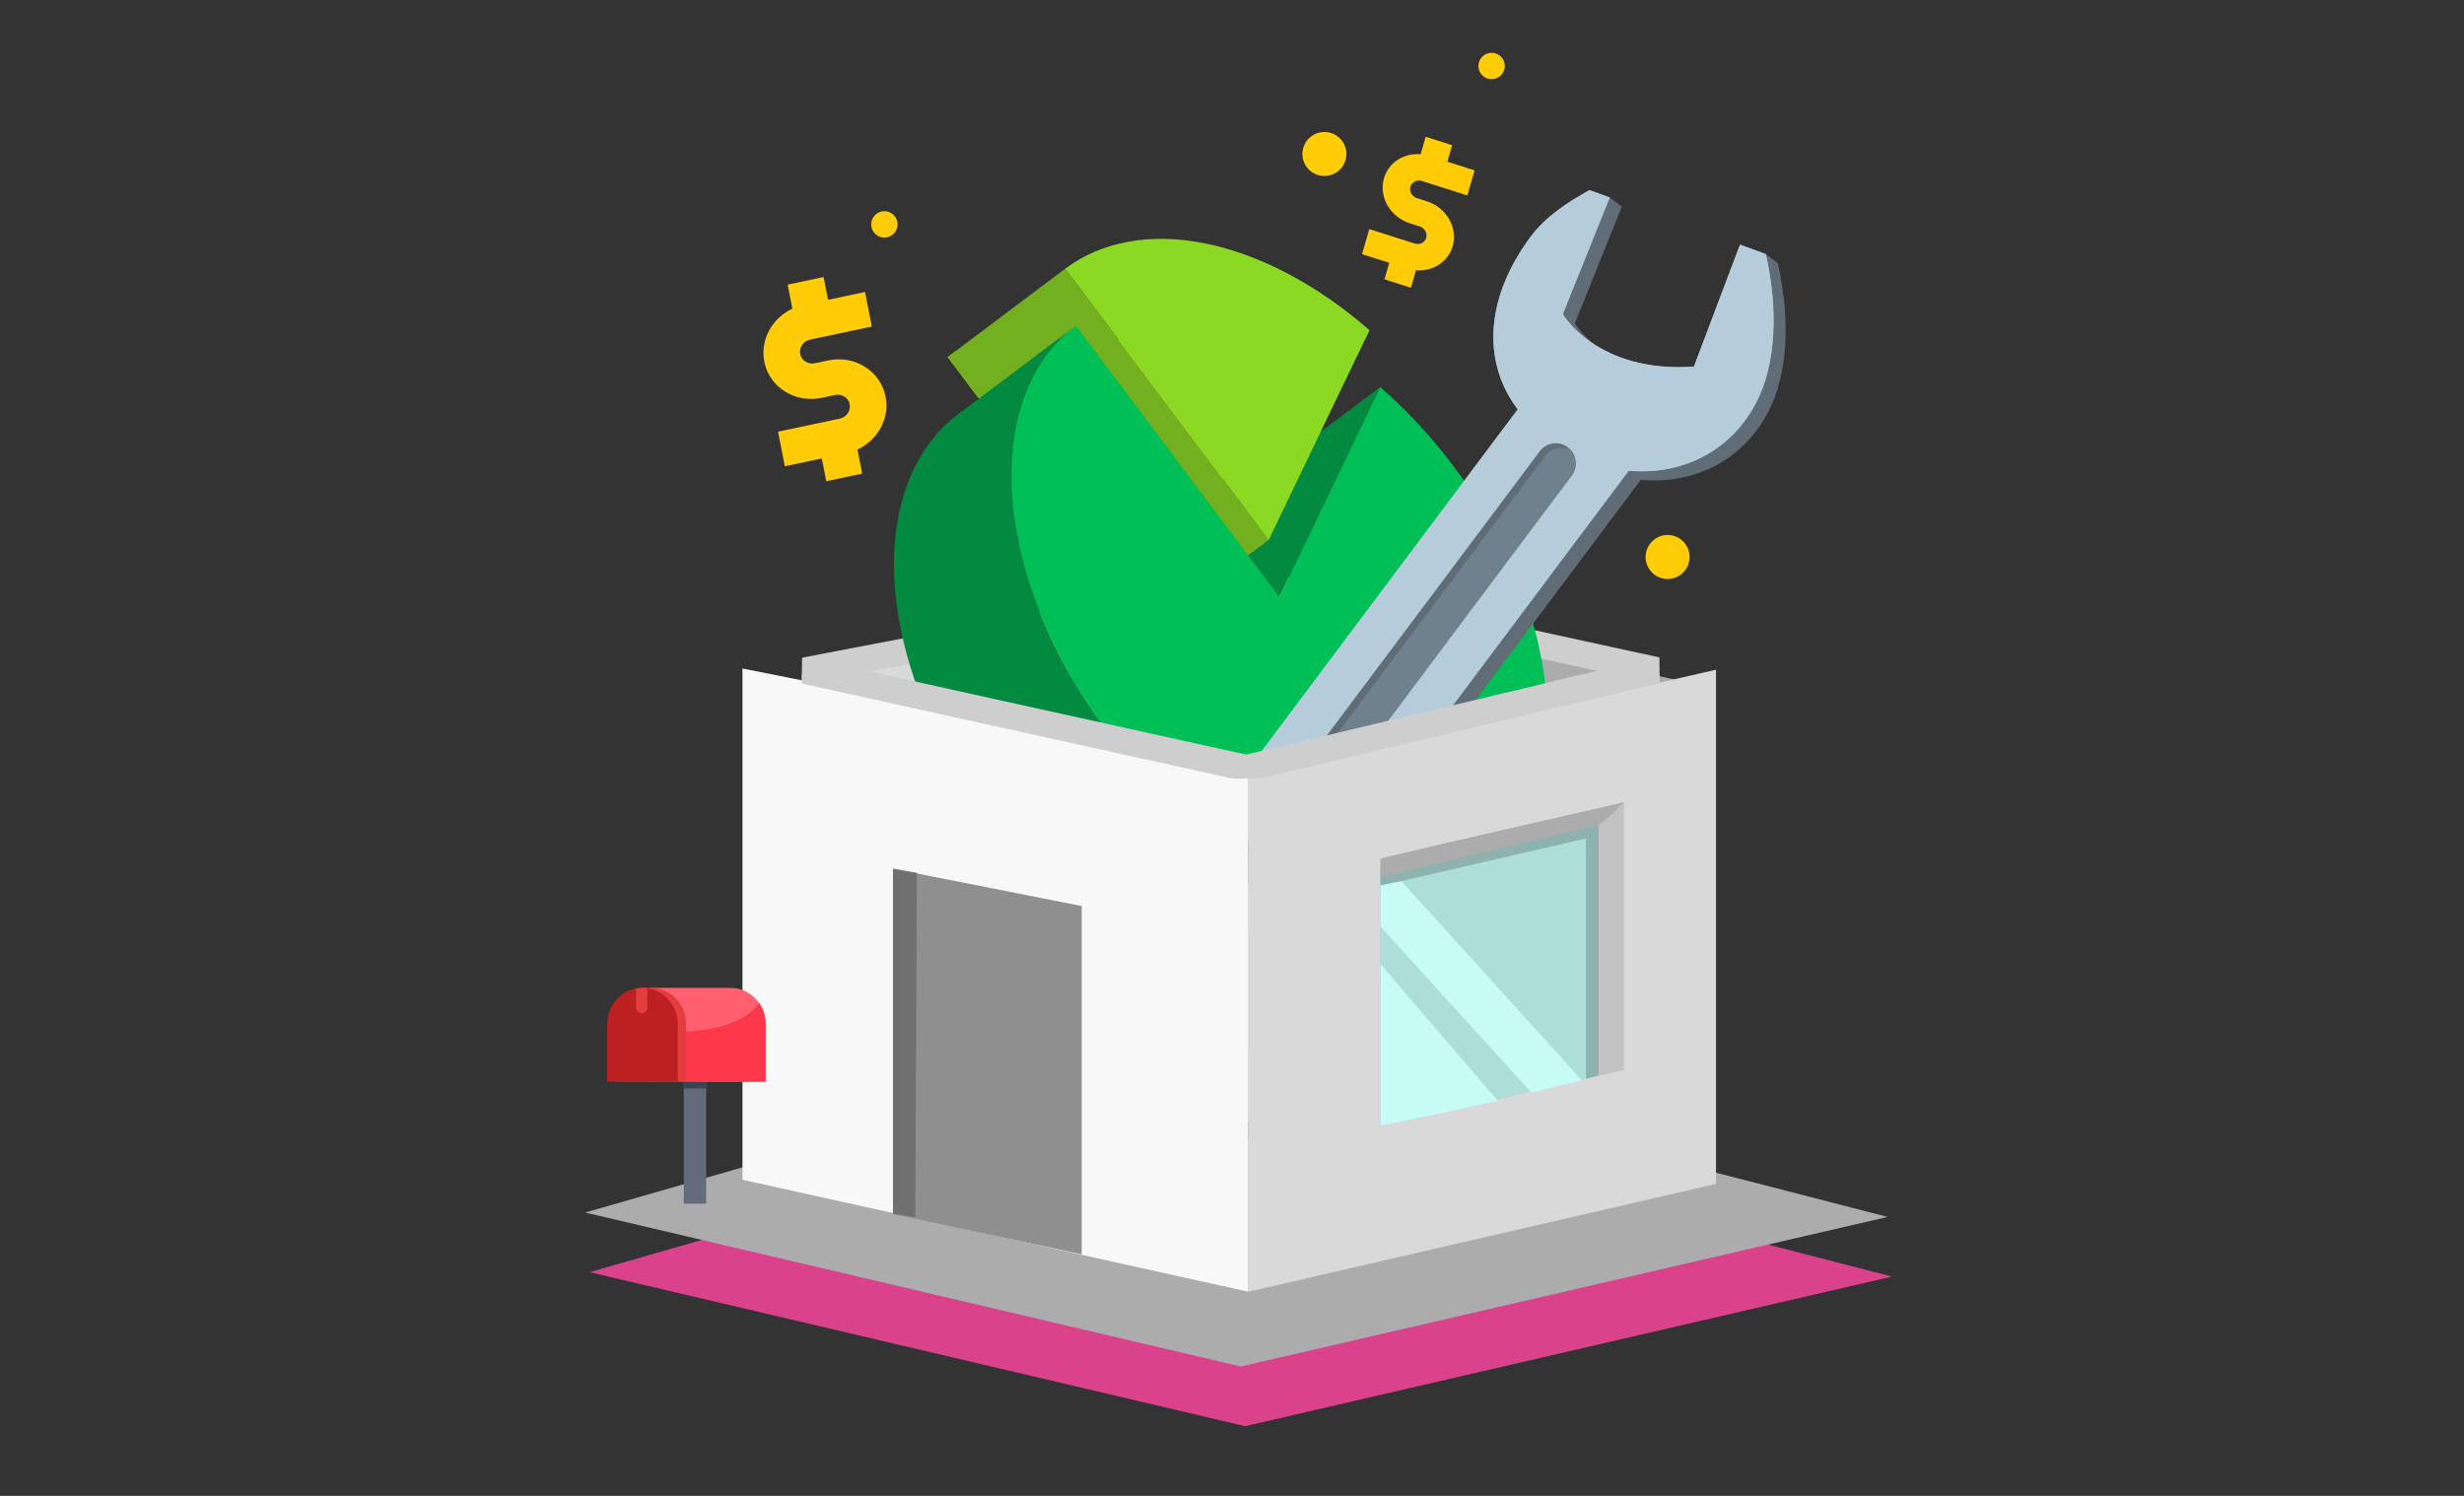 ﻿<?xml version="1.0" encoding="utf-8"?>
<svg width="280" height="170" viewBox="0 0 280 170" fill="none" xmlns="http://www.w3.org/2000/svg">
  <rect x="0" y="0" width="280" height="170" fill="#333333" stroke="none"/>
  <path fill-rule="evenodd" clip-rule="evenodd" d="M215 145.078L177.303 135.356L137.726 130.8L108.611 132.622L67 144.578L141.5 162.078L215 145.078Z" fill="#DA438C" />
  <path fill-rule="evenodd" clip-rule="evenodd" d="M214.5 138.3L176.803 128.578L137.226 124.022L108.111 125.844L66.5 137.8L141 155.3L214.5 138.3Z" fill="#ACACAC" />
  <path d="M191.592 77.518L188.799 134.547L141.64 124.787V66.685L163.657 71.063L183.665 75.775L192.239 77.66L191.592 77.518Z" fill="#ACACAC" />
  <path d="M84.477 79.074L86.382 133.605L141.959 124.787V66.685L119.942 71.063L99.935 75.775L91.36 77.66L84.477 79.074Z" fill="#D9D9D9" />
  <path d="M143.049 66.331L188.249 76.177L141.627 87.296L91.431 76.215L143.049 66.331Z" stroke="#CECECE" stroke-width="3" />
  <g clip-path="url(#clip0_836_9646)">
    <path d="M156.845 43.986L145.375 67.852L132.019 77.889L137.576 66.327L144.167 61.373L141.602 57.951L143.489 54.023L156.845 43.986Z" fill="#028A40" />
    <path d="M142.271 47.565L130.811 71.411L107.697 40.571C111.854 37.456 117.429 36.455 123.634 37.71C129.839 38.966 136.359 42.413 142.272 47.566L142.271 47.565Z" fill="#FFD42A" />
    <path d="M121.053 30.533L144.167 61.373L130.811 71.411L107.697 40.57L121.053 30.533Z" fill="#73B020" />
    <path d="M168.488 98.693L155.133 108.73L155.086 108.669C150.949 111.806 145.391 112.834 139.195 111.608C132.941 110.346 126.366 106.856 120.416 101.639C114.466 96.422 109.447 89.746 106.08 82.572C102.714 75.398 101.175 68.094 101.682 61.711C102.19 55.328 104.718 50.195 108.905 47.048L122.26 37.011C117.324 40.743 114.732 47.224 114.997 55.177C115.162 60.678 116.691 66.659 119.436 72.535C122.489 79.026 126.901 85.121 132.149 90.096C137.397 95.071 143.26 98.717 149.041 100.602C150.012 100.928 150.978 101.203 151.933 101.426C152.139 101.476 152.345 101.524 152.55 101.57C152.55 101.57 152.55 101.57 152.55 101.57C152.554 101.571 152.556 101.571 152.559 101.571C154.822 102.012 157.013 102.153 159.087 101.993C162.667 101.749 165.855 100.618 168.467 98.664L168.488 98.693Z" fill="#028A40" />
    <path d="M122.261 37.011C118.074 40.158 115.545 45.291 115.038 51.674C114.53 58.057 116.07 65.361 119.436 72.535C122.802 79.709 127.821 86.384 133.771 91.601C139.721 96.819 146.296 100.309 152.551 101.57C158.806 102.832 164.419 101.799 168.582 98.622C172.746 95.445 175.246 90.286 175.723 83.886C176.2 77.487 174.63 70.178 171.238 63.008C167.846 55.839 162.806 49.179 156.845 43.986L145.375 67.852L122.261 37.011L122.261 37.011Z" fill="#00BF57" />
    <path d="M155.627 37.528L144.166 61.374L121.053 30.533C125.21 27.418 130.785 26.417 136.99 27.672C143.195 28.927 149.714 32.375 155.627 37.528Z" fill="#8CD924" />
  </g>
  <g clip-path="url(#clip1_836_9646)">
    <path d="M175.357 27.878C170.358 34.551 169.584 41.897 173.84 47.565L135.718 98.456C129.986 97.937 124.305 100.389 121.276 106.104C119.187 110.046 118.784 115.521 119.748 121.12L118.767 122.039L120.14 123.08L123.072 124.143L128.305 110.286C139.325 109.53 143.205 116.254 143.205 116.254L138.805 127.189L136.5 128.468L137.872 129.508L140.174 130.343C142.704 128.947 145.166 127.313 146.812 125.115C151.811 118.441 152.585 111.096 148.329 105.427L186.451 54.537C192.183 55.056 197.864 52.603 200.893 46.889C203.226 42.487 203.457 36.176 202.03 29.913L200.657 28.872L200.257 29.27L199.098 28.85L193.864 42.706C182.844 43.463 178.965 36.739 178.965 36.739L184.297 23.485L182.924 22.444L182.336 22.773L181.995 22.65C179.466 24.046 177.004 25.68 175.358 27.878L175.357 27.878Z" fill="#606D77" />
    <path d="M172.467 46.525L134.345 97.415C128.613 96.896 122.932 99.349 119.903 105.063C117.571 109.465 117.339 115.777 118.767 122.039L121.699 123.102L126.932 109.245C137.952 108.489 141.832 115.213 141.832 115.213L136.499 128.467L138.801 129.302C141.331 127.906 143.793 126.272 145.439 124.074C150.438 117.4 151.212 110.055 146.956 104.386L185.078 53.496C190.81 54.015 196.491 51.563 199.52 45.848C201.853 41.446 202.084 35.135 200.657 28.872L197.725 27.809L192.491 41.666C181.471 42.422 177.592 35.698 177.592 35.698L182.924 22.444L180.622 21.609C178.092 23.005 175.63 24.639 173.984 26.837C168.985 33.511 168.211 40.856 172.467 46.525Z" fill="#A7B3BA" />
    <path d="M173.984 26.837C175.631 24.639 178.092 23.006 180.622 21.609L182.923 22.444L177.591 35.698C177.591 35.698 181.471 42.422 192.491 41.666L197.724 27.809L200.656 28.872C202.084 35.135 201.852 41.446 199.52 45.848C196.491 51.563 190.809 54.015 185.078 53.496L146.955 104.387C147.891 105.633 148.583 106.96 149.041 108.342C150.337 112.254 149.757 116.614 147.495 120.859C146.918 121.941 146.231 123.016 145.439 124.075C143.792 126.273 141.331 127.906 138.801 129.303L136.499 128.468L140.561 118.372L141.831 115.214C141.831 115.214 137.952 108.49 126.931 109.246L125.521 112.979L121.698 123.103L118.766 122.04C117.843 117.988 117.614 113.916 118.199 110.354C118.518 108.41 119.08 106.617 119.903 105.064C121.148 102.715 122.841 100.918 124.802 99.651C127.61 97.835 130.968 97.11 134.344 97.415L172.467 46.525C168.21 40.856 168.984 33.511 173.984 26.837L173.984 26.837Z" fill="#B5CCDA" />
    <path d="M140.818 96.881L174.977 51.281C175.354 50.777 175.898 50.476 176.474 50.395C177.049 50.314 177.655 50.454 178.156 50.834C178.268 50.918 178.37 51.012 178.461 51.111C179.191 51.907 179.275 53.136 178.605 54.031L144.446 99.631C143.777 100.525 142.578 100.783 141.616 100.296C141.496 100.235 141.379 100.163 141.267 100.078C140.266 99.319 140.065 97.886 140.818 96.881L140.818 96.881Z" fill="#606D77" />
    <path d="M141.472 97.376L175.631 51.776C176.008 51.273 176.552 50.971 177.127 50.891C177.574 50.828 178.041 50.898 178.461 51.111C179.191 51.907 179.275 53.137 178.605 54.031L144.446 99.631C143.776 100.525 142.577 100.783 141.616 100.296C140.886 99.5 140.802 98.27 141.472 97.376Z" fill="#6F818C" />
    <path opacity="0.28" d="M124.802 99.651L149.042 108.342C150.338 112.253 149.758 116.613 147.495 120.858L140.561 118.372L141.832 115.214C141.832 115.214 137.952 108.489 126.932 109.246L125.522 112.979L118.2 110.354C118.519 108.409 119.08 106.617 119.904 105.063C121.148 102.715 122.841 100.917 124.802 99.651L124.802 99.651Z" fill="white" />
    <path d="M189.5 65.8C190.881 65.8 192 64.681 192 63.3C192 61.92 190.881 60.8 189.5 60.8C188.119 60.8 187 61.92 187 63.3C187 64.681 188.119 65.8 189.5 65.8Z" fill="#FFCC05" />
  </g>
  <path d="M141.854 88.363V146.8L84.371 134.076V75.974L106.389 80.352L126.396 85.064L134.971 86.95L141.854 88.363Z" fill="#F8F8F8" />
  <path d="M157.36 84.739L141.856 88.363V114.434V129.26V146.8L195 134.547V114.434V76.11L157.36 84.739Z" fill="#D9D9D9" />
  <path d="M164.944 95.678L156.883 97.562V111.119V118.829V127.95L184.512 121.578V111.119V91.191L164.944 95.678Z" fill="#C2C2C2" />
  <path d="M164.944 95.678L156.883 97.562V111.119V118.829V127.95L184.512 121.578V111.119V91.191L164.944 95.678Z" fill="#C2C2C2" />
  <path d="M122.919 102.968L101.484 98.731V137.968L122.919 142.554V102.968Z" fill="#8F8F8F" />
  <path d="M104.187 99.198L101.484 98.731V137.968L104.007 138.317L104.187 99.198Z" fill="#707070" />
  <path d="M181.654 94.49L156.883 99.202V127.95L181.654 122.294V94.49Z" fill="#ADDED9" />
  <path fill-rule="evenodd" clip-rule="evenodd" d="M156.883 98.505L162.085 96.62L178.796 92.605L181.654 92.134V94.961L156.883 100.674V98.505Z" fill="#8DB2AF" />
  <path d="M156.883 105.329V100.616L159.265 100.145L179.749 122.766L174.032 124.18L156.883 105.329Z" fill="#C7FBF5" />
  <path d="M156.883 109.57V127.95L170.221 125.122L156.883 109.57Z" fill="#C7FBF5" />
  <path d="M164.944 95.678L156.883 97.562V99.674L181.654 93.773L183.083 92.605L184.512 91.191L164.944 95.678Z" fill="#ACACAC" />
  <g clip-path="url(#clip2_836_9646)">
    <path d="M143.049 66.331L188.249 76.177L141.627 87.296L91.431 76.215L143.049 66.331Z" stroke="#CECECE" stroke-width="3" />
  </g>
  <path d="M181.654 122.243V95.903V94.49L180.225 94.961V122.582L181.654 122.243Z" fill="#8DB2AF" />
  <g clip-path="url(#clip3_836_9646)">
    <path d="M80.243 122.241H77.707V136.8H80.243V122.241Z" fill="#626C7A" />
    <path d="M80.243 120.594H77.707V123.703H80.243V120.594Z" fill="#3B434F" />
    <path d="M82.993 112.271H73.954V122.891H78.987V122.934H87V116.331C87 114.089 85.206 112.271 82.993 112.271V112.271Z" fill="#FE606F" />
    <path d="M78.987 122.935H87V116.332C87 115.46 86.728 114.653 86.267 113.992C85.27 115.415 82.936 117.04 77.487 117.265V122.934H78.987L78.987 122.935Z" fill="#FC384A" />
    <path d="M73.954 112.271C73.671 112.271 73.278 112.259 73.007 112.271C72.694 112.286 72.716 112.463 72.52 112.54C71.016 113.124 69.948 114.602 69.948 116.332V122.935H77.961V116.332C77.961 114.09 76.167 112.271 73.954 112.271Z" fill="#E53C3C" />
    <path d="M73.007 112.271C70.793 112.271 69 114.09 69 116.332V122.935H77.013V116.332C77.013 114.09 75.22 112.271 73.007 112.271Z" fill="#BC2020" />
    <path d="M72.921 115.163C73.276 115.163 73.564 114.871 73.564 114.511V112.312C73.382 112.286 73.196 112.272 73.007 112.272C72.758 112.272 72.514 112.296 72.278 112.34V114.511C72.278 114.871 72.566 115.163 72.921 115.163Z" fill="#E53C3C" />
  </g>
  <path d="M161.586 20.57L166.744 22.209L167.567 19.361L164.473 18.378L165.016 16.502L162.009 15.546L161.436 17.528C159.547 17.368 157.789 18.462 157.268 20.263C156.659 22.371 157.974 24.662 160.199 25.369L161.321 25.726C161.889 25.906 162.224 26.49 162.068 27.028C161.913 27.566 161.325 27.856 160.757 27.676L155.599 26.037L154.776 28.885L157.869 29.868L157.327 31.745L160.334 32.7L160.907 30.718C162.796 30.878 164.554 29.784 165.075 27.983C165.684 25.875 164.369 23.584 162.143 22.877L161.022 22.521C160.454 22.34 160.119 21.756 160.274 21.218C160.43 20.68 161.018 20.39 161.586 20.57Z" fill="#FFCC05" />
  <path d="M92.066 38.593L99.07 37.112L98.299 33.184L94.097 34.072L93.589 31.484L89.505 32.347L90.042 35.08C87.745 36.146 86.361 38.612 86.849 41.096C87.42 44.004 90.344 45.849 93.367 45.211L94.889 44.889C95.66 44.726 96.406 45.196 96.552 45.938C96.698 46.68 96.189 47.416 95.418 47.579L88.413 49.059L89.185 52.988L93.386 52.099L93.894 54.687L97.978 53.824L97.441 51.091C99.739 50.026 101.123 47.559 100.635 45.075C100.063 42.168 97.139 40.322 94.117 40.961L92.594 41.282C91.823 41.446 91.078 40.975 90.932 40.233C90.786 39.491 91.294 38.756 92.066 38.593Z" fill="#FFCC05" />
  <path d="M169.5 9C170.328 9 171 8.328 171 7.5C171 6.672 170.328 6 169.5 6C168.672 6 168 6.672 168 7.5C168 8.328 168.672 9 169.5 9Z" fill="#FFCC05" />
  <path d="M100.5 27C101.328 27 102 26.328 102 25.5C102 24.672 101.328 24 100.5 24C99.672 24 99 24.672 99 25.5C99 26.328 99.672 27 100.5 27Z" fill="#FFCC05" />
  <path d="M150.5 20C151.881 20 153 18.881 153 17.5C153 16.119 151.881 15 150.5 15C149.119 15 148 16.119 148 17.5C148 18.881 149.119 20 150.5 20Z" fill="#FFCC05" />
  <defs>
    <clipPath id="clip0_836_9646">
      <rect width="83.775" height="67.979" fill="white" transform="matrix(-0.6 -0.8 -0.799 0.601 189.584 82.838)" />
    </clipPath>
    <clipPath id="clip1_836_9646">
      <rect width="102.044" height="95.533" fill="white" transform="matrix(0.139 0.99 0.99 -0.139 106 32.1)" />
    </clipPath>
    <clipPath id="clip2_836_9646">
      <rect width="111" height="11.844" fill="white" transform="translate(84 76.644)" />
    </clipPath>
    <clipPath id="clip3_836_9646">
      <rect width="18" height="30" fill="white" transform="translate(69 106.8)" />
    </clipPath>
  </defs>
</svg>